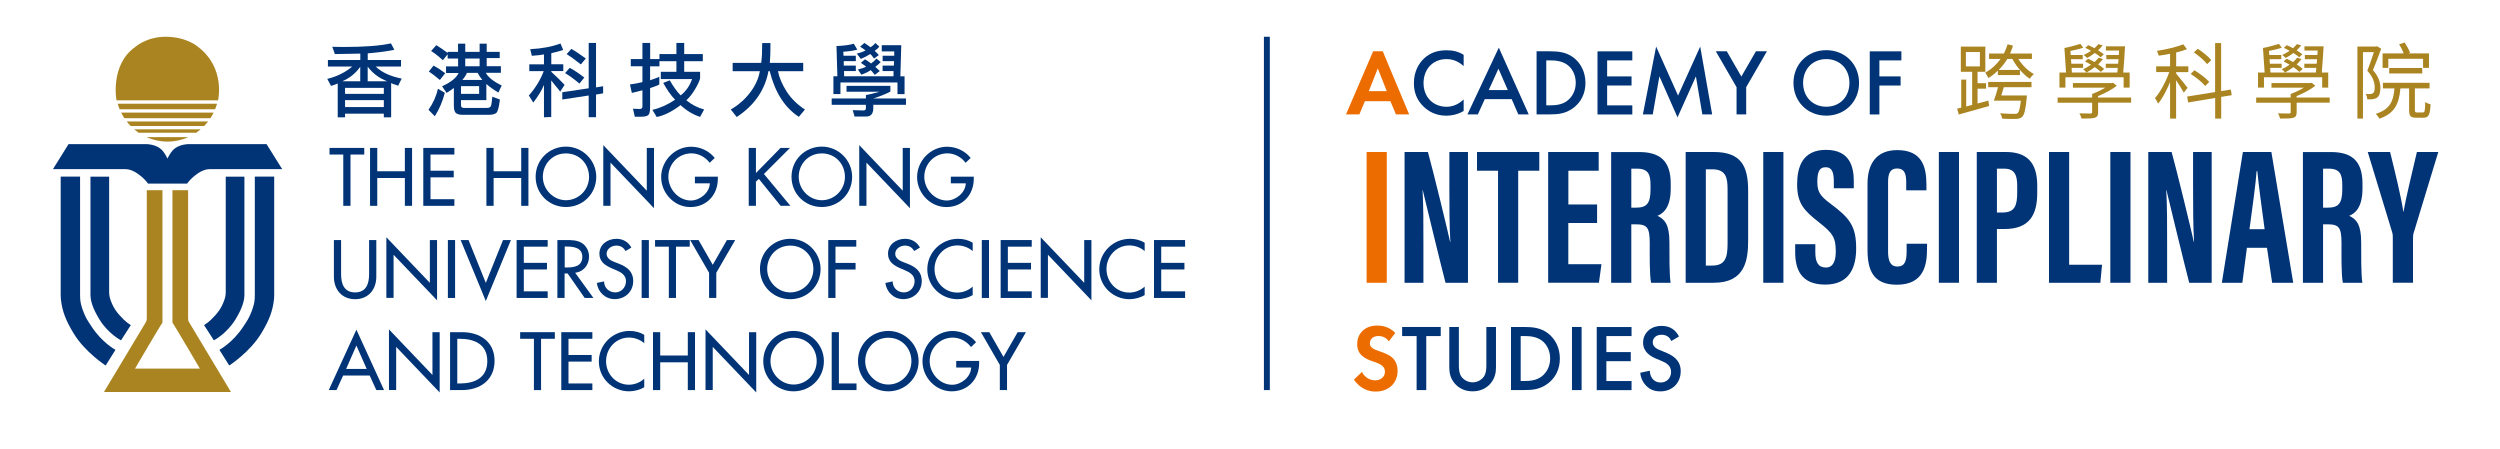 <?xml version="1.0" encoding="UTF-8"?>
<svg id="Layer_1" data-name="Layer 1" xmlns="http://www.w3.org/2000/svg" viewBox="0 0 423.05 76.01">
  <defs>
    <style>
      .cls-1 {
        fill: #ed6c00;
      }

      .cls-1, .cls-2, .cls-3 {
        stroke-width: 0px;
      }

      .cls-2 {
        fill: #003477;
      }

      .cls-3 {
        fill: #aa8420;
      }

      .cls-4 {
        fill: none;
        stroke: #003477;
        stroke-miterlimit: 10;
      }
    </style>
  </defs>
  <g>
    <g>
      <path class="cls-2" d="m66.19,14.06v5.79h-1.24v-.61h-6.56v.61h-1.24v-5.72c-.22.1-.6.24-1.13.41l-.64-1.19c1.62-.39,3.03-1.09,4.23-2.09h-4.12v-1.11h5.48v-1.08c-2,.05-3.43.08-4.3.08l-.44-1.23c.51.02,1.13.03,1.88.03,3.55,0,6.23-.2,8.05-.61l.57,1.09c-1.21.25-2.71.45-4.5.6v1.12h5.63v1.11h-4.29c1.01.98,2.48,1.66,4.4,2.04l-.59,1.21c-.18-.08-.37-.15-.59-.21-.21-.06-.41-.14-.59-.24Zm-8.27-.31h3.04v-2.45c-.77,1.1-1.79,1.92-3.04,2.45Zm7.03,1.12h-6.56v1.01h6.56v-1.01Zm-6.56,3.25h6.56v-1.17h-6.56v1.17Zm3.83-6.84v2.47h3.29c-1.36-.53-2.46-1.36-3.29-2.47Z"/>
      <path class="cls-2" d="m75.27,15.7c-.36,1.44-.93,2.77-1.69,3.97l-1.07-1.09c.78-1.11,1.32-2.3,1.6-3.56l1.16.68Zm-.83-2.16c-.72-.61-1.34-1.09-1.87-1.44l.8-1c.63.34,1.29.77,1.97,1.29l-.91,1.15Zm1.3-4.76h1.77v-1.39h1.22v1.39h2.43v-1.39h1.2v1.39h2.2v1.05h-2.2v1.37h2.4v1.12h-2.55c.36.72,1.25,1.44,2.69,2.15l-.57,1.19c-.82-.49-1.49-.97-2.03-1.45v2.73h-4.29v.85c0,.31.16.47.47.47h3.96c.37,0,.6-.14.67-.41.07-.28.14-.78.2-1.48l1.28.47c-.14,1.23-.33,1.98-.57,2.23-.23.24-.69.36-1.37.36h-4.32c-.57,0-.97-.11-1.2-.32-.22-.22-.33-.64-.33-1.24v-2.99c-.22.19-.63.47-1.23.84l-.76-1.12c1.48-.67,2.41-1.42,2.8-2.25h-2.13v-1.12h2.04v-1.33h-1.77v-.72l-.81,1.01c-.73-.67-1.39-1.19-1.99-1.56l.88-.99c.76.48,1.4.92,1.92,1.32v-.17Zm2.27,5.8v1.31h3.07v-1.31h-3.07Zm1.01-2.25c-.2.45-.46.85-.79,1.2h3.4c-.29-.33-.56-.73-.81-1.2h-1.8Zm-.29-2.43v1.31h2.43v-1.31h-2.43Z"/>
      <path class="cls-2" d="m92.07,9.21c-.47.09-1.16.17-2.07.23l-.28-1.12c1.99-.1,3.7-.42,5.13-.96l.45,1.09c-.64.22-1.31.4-2.01.55v1.88h2.03v1.15h-2.03v.12c.99.92,1.75,1.66,2.25,2.21l-.75,1.15c-.27-.37-.53-.71-.8-1.01-.23-.28-.47-.57-.71-.89v6.19l-1.23.05v-5.48c-.34.85-.94,1.85-1.81,2.99l-.75-1.2c1.12-1.27,1.96-2.64,2.52-4.12h-2.44v-1.15h2.48v-1.67Zm3.08,7.64v-1.24l4.47-.67v-7.67h1.24v7.52l1.2-.2v1.21l-1.2.2v3.83h-1.24v-3.67l-4.47.68Zm2.9-2.71c-.91-.76-1.72-1.36-2.43-1.77l.79-.89c.67.35,1.49.89,2.47,1.64l-.83,1.03Zm.24-3.24c-.99-.79-1.79-1.37-2.4-1.75l.8-.88c.58.32,1.39.86,2.44,1.63l-.84,1Z"/>
      <path class="cls-2" d="m111.58,11.22h-1.57v2.36c.71-.23,1.23-.43,1.56-.59v1.31c-.28.15-.8.36-1.56.61v3.27c0,.63-.09,1.05-.27,1.25-.19.21-.61.32-1.27.32h-1.05l-.31-1.35,1.16.04c.29,0,.44-.15.44-.44v-2.72c-.76.2-1.35.35-1.79.45l-.32-1.44c.77-.1,1.48-.23,2.11-.4v-2.68h-1.97v-1.21h1.97v-2.73h1.31v2.73h1.57v-.85h2.87v-1.88h1.32v1.88h3.15v1.21h-3.15v1.79h2.69v1.11c-.12.48-.41,1.11-.88,1.88-.46.77-.95,1.38-1.45,1.83.89.73,1.89,1.25,3.01,1.56l-.68,1.25c-1.17-.38-2.28-1.04-3.31-1.99-1.4,1.07-2.75,1.75-4.03,2.01l-.73-1.21c1.28-.29,2.56-.86,3.84-1.72-.68-.69-1.35-1.64-2.01-2.84l1.11-.44c.61,1.09,1.23,1.93,1.84,2.55.91-.72,1.55-1.64,1.93-2.76h-5.29v-1.23h2.64v-1.79h-2.87v.85Z"/>
      <path class="cls-2" d="m131.65,12.04c.2,1.08.69,2.22,1.44,3.41.76,1.19,1.8,2.22,3.12,3.09l-1.03,1.23c-2.4-1.57-4.04-4.15-4.93-7.73h-.21c-.6,3.21-2.39,5.8-5.37,7.76l-1.01-1.27c1.26-.72,2.35-1.67,3.25-2.84.9-1.17,1.45-2.39,1.67-3.64h-4.6v-1.41h4.83c.12-.81.17-1.93.17-3.35h1.4c0,1.53-.04,2.64-.11,3.35h5.65v1.41h-4.27Z"/>
      <path class="cls-2" d="m150.67,14.53v.97c-.78.42-1.75.8-2.89,1.16h5.53v1.08h-5.53v.55c0,.95-.4,1.43-1.21,1.43h-1.96l-.31-1.08,1.83.05c.27,0,.4-.13.4-.4v-.55h-5.79v-1.08h5.79v-.57c.61-.11,1.39-.3,2.33-.57h-5.61v-.99h7.43Zm1.18-.57h-9.63v1.96h-1.19v-3.01h.67l-.15-5.12c1.16-.04,2.13-.16,2.93-.39l.59.99c-.5.17-1.29.29-2.37.36l.04.68h2.08v.91h-2.04v.76h2.04v.92h-2l.03.89h8.35v-.89s-1.85,0-1.85,0v-.92h1.91l.03-.76h-1.93v-.91h1.96v-.73s-2.11,0-2.11,0v-1.05h3.3l-.15,5.27h.71v3.01h-1.2v-1.96Zm-4.62-4.8c-.44.28-.96.56-1.56.81l-.68-.89c.75-.2,1.24-.39,1.47-.55-.22-.18-.53-.39-.91-.63l.72-.63c.35.22.7.47,1.05.73.38-.26.65-.5.81-.72l.67.6c-.2.27-.46.51-.79.72.18.16.41.4.71.71l-.81.6c-.36-.51-.58-.76-.68-.76Zm.08,2.73c-.41.28-.93.53-1.56.75l-.57-.89c.61-.13,1.08-.29,1.39-.48-.18-.13-.48-.35-.89-.64l.69-.59c.17.11.32.21.47.29.17.12.36.25.56.41.27-.17.57-.44.92-.83l.71.6c-.33.33-.63.6-.91.8.26.22.51.46.76.71l-.85.65c-.41-.52-.64-.79-.71-.79Z"/>
    </g>
    <g>
      <path class="cls-2" d="m59.31,34.83h-1.22v-8.68h-2.33v-1.12h5.88v1.12h-2.33v8.68Z"/>
      <path class="cls-2" d="m68.51,28.98v-3.95h1.22v9.8h-1.22v-4.71h-4.67v4.71h-1.22v-9.8h1.22v3.95h4.67Z"/>
      <path class="cls-2" d="m71.63,25.03h5.26v1.12h-4.04v2.74h3.93v1.12h-3.93v3.7h4.04v1.12h-5.26v-9.8Z"/>
      <path class="cls-2" d="m88.2,28.98v-3.95h1.22v9.8h-1.22v-4.71h-4.67v4.71h-1.22v-9.8h1.22v3.95h4.67Z"/>
      <path class="cls-2" d="m100.9,29.92c0,2.91-2.3,5.11-5.13,5.11s-5.13-2.2-5.13-5.11,2.33-5.11,5.13-5.11,5.13,2.3,5.13,5.11Zm-1.22,0c0-2.16-1.61-3.96-3.91-3.96s-3.91,1.81-3.91,3.96,1.79,3.96,3.91,3.96,3.91-1.73,3.91-3.96Z"/>
      <path class="cls-2" d="m102.09,24.56l7.36,7.71v-7.24h1.22v10.2l-7.36-7.71v7.3h-1.22v-10.27Z"/>
      <path class="cls-2" d="m121.47,29.89v.39c0,2.69-1.9,4.76-4.64,4.76s-4.95-2.37-4.95-5.08,2.26-5.13,5.08-5.13c1.52,0,3.03.69,3.99,1.9l-.86.82c-.7-.96-1.89-1.6-3.08-1.6-2.2,0-3.91,1.78-3.91,3.98,0,2.05,1.69,4,3.81,4,1.52,0,3.16-1.31,3.21-2.91h-2.53v-1.12h3.89Z"/>
      <path class="cls-2" d="m132.08,25.03h1.6l-4.41,4.41,4.48,5.39h-1.65l-3.69-4.56-.49.47v4.09h-1.22v-9.8h1.22v4.25l4.16-4.25Z"/>
      <path class="cls-2" d="m144.2,29.92c0,2.91-2.3,5.11-5.13,5.11s-5.13-2.2-5.13-5.11,2.33-5.11,5.13-5.11,5.13,2.3,5.13,5.11Zm-1.22,0c0-2.16-1.61-3.96-3.91-3.96s-3.91,1.81-3.91,3.96,1.79,3.96,3.91,3.96,3.91-1.73,3.91-3.96Z"/>
      <path class="cls-2" d="m145.4,24.56l7.36,7.71v-7.24h1.22v10.2l-7.36-7.71v7.3h-1.22v-10.27Z"/>
      <path class="cls-2" d="m164.78,29.89v.39c0,2.69-1.9,4.76-4.64,4.76s-4.95-2.37-4.95-5.08,2.26-5.13,5.08-5.13c1.52,0,3.03.69,3.99,1.9l-.86.82c-.7-.96-1.89-1.6-3.08-1.6-2.2,0-3.91,1.78-3.91,3.98,0,2.05,1.69,4,3.81,4,1.52,0,3.16-1.31,3.21-2.91h-2.53v-1.12h3.89Z"/>
      <path class="cls-2" d="m57.72,40.62v5.78c0,1.6.48,3.08,2.37,3.08s2.37-1.48,2.37-3.08v-5.78h1.22v6.2c0,2.16-1.34,3.81-3.59,3.81s-3.59-1.65-3.59-3.81v-6.2h1.22Z"/>
      <path class="cls-2" d="m65.38,40.15l7.36,7.71v-7.24h1.22v10.2l-7.36-7.71v7.3h-1.22v-10.27Z"/>
      <path class="cls-2" d="m77.01,50.42h-1.22v-9.8h1.22v9.8Z"/>
      <path class="cls-2" d="m82.21,47.87l2.91-7.25h1.34l-4.25,10.32-4.26-10.32h1.34l2.92,7.25Z"/>
      <path class="cls-2" d="m87.42,40.62h5.26v1.12h-4.04v2.74h3.92v1.12h-3.92v3.7h4.04v1.12h-5.26v-9.8Z"/>
      <path class="cls-2" d="m100.42,50.42h-1.48l-2.89-4.15h-.51v4.15h-1.22v-9.8h1.48c.87,0,1.81.01,2.59.46.82.48,1.29,1.4,1.29,2.34,0,1.4-.94,2.57-2.35,2.74l3.09,4.26Zm-4.87-5.16h.39c1.25,0,2.6-.23,2.6-1.79s-1.46-1.75-2.66-1.75h-.32v3.55Z"/>
      <path class="cls-2" d="m105.86,42.48c-.36-.61-.83-.92-1.57-.92-.78,0-1.64.53-1.64,1.39,0,.77.75,1.17,1.37,1.4l.7.27c1.39.55,2.43,1.31,2.43,2.95,0,1.78-1.38,3.05-3.13,3.05-1.59,0-2.82-1.17-3.03-2.74l1.23-.26c-.01,1.08.85,1.86,1.9,1.86s1.81-.88,1.81-1.91-.85-1.51-1.69-1.86l-.68-.29c-1.12-.48-2.13-1.12-2.13-2.48,0-1.59,1.4-2.53,2.89-2.53,1.09,0,1.99.53,2.52,1.48l-.98.59Z"/>
      <path class="cls-2" d="m109.8,50.42h-1.22v-9.8h1.22v9.8Z"/>
      <path class="cls-2" d="m114.4,50.42h-1.22v-8.68h-2.33v-1.12h5.87v1.12h-2.33v8.68Z"/>
      <path class="cls-2" d="m116.81,40.62h1.4l2.4,4.19,2.4-4.19h1.4l-3.2,5.54v4.26h-1.22v-4.26l-3.2-5.54Z"/>
      <path class="cls-2" d="m138.86,45.52c0,2.91-2.3,5.11-5.13,5.11s-5.13-2.2-5.13-5.11,2.33-5.11,5.13-5.11,5.13,2.3,5.13,5.11Zm-1.22,0c0-2.16-1.61-3.96-3.91-3.96s-3.91,1.81-3.91,3.96,1.79,3.96,3.91,3.96,3.91-1.73,3.91-3.96Z"/>
      <path class="cls-2" d="m141.38,41.74v2.75h3.4v1.12h-3.4v4.81h-1.22v-9.8h4.74v1.12h-3.52Z"/>
      <path class="cls-2" d="m154.7,42.48c-.36-.61-.83-.92-1.57-.92-.78,0-1.64.53-1.64,1.39,0,.77.75,1.17,1.36,1.4l.7.27c1.39.55,2.43,1.31,2.43,2.95,0,1.78-1.38,3.05-3.13,3.05-1.59,0-2.82-1.17-3.03-2.74l1.24-.26c-.01,1.08.84,1.86,1.9,1.86s1.81-.88,1.81-1.91-.85-1.51-1.69-1.86l-.68-.29c-1.12-.48-2.13-1.12-2.13-2.48,0-1.59,1.4-2.53,2.89-2.53,1.09,0,1.99.53,2.52,1.48l-.98.59Z"/>
      <path class="cls-2" d="m164.6,42.49c-.7-.62-1.66-.96-2.59-.96-2.2,0-3.87,1.83-3.87,4s1.66,3.98,3.85,3.98c.96,0,1.88-.36,2.61-1.01v1.44c-.75.44-1.72.69-2.57.69-2.79,0-5.11-2.22-5.11-5.06s2.33-5.16,5.21-5.16c.86,0,1.73.21,2.47.66v1.42Z"/>
      <path class="cls-2" d="m167.36,50.42h-1.22v-9.8h1.22v9.8Z"/>
      <path class="cls-2" d="m169.33,40.62h5.26v1.12h-4.04v2.74h3.92v1.12h-3.92v3.7h4.04v1.12h-5.26v-9.8Z"/>
      <path class="cls-2" d="m176.11,40.15l7.36,7.71v-7.24h1.22v10.2l-7.36-7.71v7.3h-1.22v-10.27Z"/>
      <path class="cls-2" d="m193.7,42.49c-.7-.62-1.66-.96-2.59-.96-2.2,0-3.87,1.83-3.87,4s1.66,3.98,3.85,3.98c.96,0,1.88-.36,2.61-1.01v1.44c-.75.44-1.72.69-2.57.69-2.79,0-5.11-2.22-5.11-5.06s2.33-5.16,5.21-5.16c.86,0,1.73.21,2.47.66v1.42Z"/>
      <path class="cls-2" d="m195.28,40.62h5.26v1.12h-4.04v2.74h3.93v1.12h-3.93v3.7h4.04v1.12h-5.26v-9.8Z"/>
      <path class="cls-2" d="m58.06,63.55l-1.12,2.46h-1.31l4.68-10.22,4.68,10.22h-1.31l-1.12-2.46h-4.5Zm2.25-5.08l-1.74,3.96h3.48l-1.74-3.96Z"/>
      <path class="cls-2" d="m65.82,55.74l7.36,7.71v-7.24h1.22v10.2l-7.36-7.71v7.3h-1.22v-10.27Z"/>
      <path class="cls-2" d="m76.16,56.21h2.03c3,0,5.5,1.59,5.5,4.85s-2.44,4.95-5.54,4.95h-1.99v-9.8Zm1.22,8.68h.43c2.5,0,4.65-.94,4.65-3.78s-2.16-3.78-4.65-3.78h-.43v7.56Z"/>
      <path class="cls-2" d="m91.57,66.01h-1.22v-8.68h-2.33v-1.12h5.87v1.12h-2.33v8.68Z"/>
      <path class="cls-2" d="m94.98,56.21h5.26v1.12h-4.04v2.74h3.92v1.12h-3.92v3.7h4.04v1.12h-5.26v-9.8Z"/>
      <path class="cls-2" d="m109.02,58.08c-.7-.62-1.66-.96-2.59-.96-2.2,0-3.87,1.83-3.87,4s1.66,3.98,3.85,3.98c.96,0,1.89-.36,2.61-1.01v1.44c-.75.44-1.72.69-2.57.69-2.79,0-5.11-2.22-5.11-5.06s2.33-5.16,5.21-5.16c.86,0,1.73.21,2.47.66v1.42Z"/>
      <path class="cls-2" d="m116.39,60.16v-3.95h1.22v9.8h-1.22v-4.7h-4.67v4.7h-1.22v-9.8h1.22v3.95h4.67Z"/>
      <path class="cls-2" d="m119.39,55.74l7.36,7.71v-7.24h1.22v10.2l-7.36-7.71v7.3h-1.22v-10.27Z"/>
      <path class="cls-2" d="m139.42,61.11c0,2.91-2.3,5.11-5.13,5.11s-5.13-2.2-5.13-5.11,2.33-5.11,5.13-5.11,5.13,2.3,5.13,5.11Zm-1.22,0c0-2.16-1.61-3.96-3.91-3.96s-3.91,1.81-3.91,3.96,1.79,3.96,3.91,3.96,3.91-1.73,3.91-3.96Z"/>
      <path class="cls-2" d="m141.96,64.89h2.98v1.12h-4.2v-9.8h1.22v8.68Z"/>
      <path class="cls-2" d="m155.45,61.11c0,2.91-2.3,5.11-5.13,5.11s-5.13-2.2-5.13-5.11,2.33-5.11,5.13-5.11,5.13,2.3,5.13,5.11Zm-1.22,0c0-2.16-1.61-3.96-3.91-3.96s-3.91,1.81-3.91,3.96,1.79,3.96,3.91,3.96,3.91-1.73,3.91-3.96Z"/>
      <path class="cls-2" d="m165.69,61.07v.39c0,2.69-1.9,4.76-4.64,4.76s-4.95-2.37-4.95-5.08,2.26-5.13,5.08-5.13c1.52,0,3.03.69,3.99,1.9l-.86.82c-.7-.96-1.89-1.6-3.08-1.6-2.2,0-3.91,1.78-3.91,3.98,0,2.05,1.69,4,3.81,4,1.52,0,3.16-1.31,3.21-2.91h-2.53v-1.12h3.89Z"/>
      <path class="cls-2" d="m166.01,56.21h1.4l2.4,4.19,2.4-4.19h1.4l-3.2,5.54v4.26h-1.22v-4.26l-3.2-5.54Z"/>
    </g>
    <g>
      <path class="cls-3" d="m39.08,66.33l-7.03-11.71s-.22-.27-.22-.71v-.26s0-.6,0-.6v-20.86h-2.65v22.41c.22.22,4.64,7.77,4.64,7.77h-10.97s4.42-7.55,4.64-7.77v-22.41h-2.65v21.72c0,.44-.22.71-.22.71l-7.03,11.71h21.49Z"/>
      <g>
        <path class="cls-3" d="m36.9,16.98s1.32-5.48-3.4-9.06c0,0-1.89-1.7-5.48-1.7-3.21,0-5.1,1.7-5.1,1.7-4.34,3.02-3.21,9.06-3.21,9.06h17.18Z"/>
        <path class="cls-3" d="m20.25,18.49h16.15c.13-.31.23-.62.33-.94h-16.81c.09.32.2.64.33.94Z"/>
        <path class="cls-3" d="m36.15,19.06h-15.64c.16.33.34.64.54.94h14.56c.2-.3.38-.62.54-.94Z"/>
        <path class="cls-3" d="m22.1,21.32h12.45c.23-.24.45-.49.66-.76h-13.76c.2.26.42.52.66.76Z"/>
        <path class="cls-3" d="m23.45,22.46h9.76c.26-.18.5-.37.74-.57h-11.24c.24.2.48.39.74.57Z"/>
        <path class="cls-3" d="m24.8,23.21c1.08.48,2.27.75,3.53.75s2.45-.27,3.53-.75h-7.06Z"/>
      </g>
      <path class="cls-2" d="m45.08,24.39h-13.22s-1.23,0-2.2.67c-.76.52-1.29,1.72-1.32,1.78h0c-.03-.06-.56-1.26-1.32-1.78-.98-.67-2.2-.67-2.2-.67h-13.22l-2.64,4.23h12.11s.36,0,.58.04c.36.06.98.25,1.64.72.9.65,1.15.98,1.37,1.2.11.11.39.49.39.49h6.61s.28-.38.39-.49c.22-.22.47-.55,1.37-1.2.65-.47,1.28-.66,1.64-.72.22-.04.58-.04.58-.04h12.11l-2.64-4.23Z"/>
      <g>
        <g>
          <path class="cls-2" d="m10.27,29.9v20.1c0,.22.02.42.03.59.22,2.13.88,3.69,2.12,5.76,1.94,3.24,5.46,5.5,5.46,5.5l1.66-2.65s-2.26-1.2-4.05-3.95c-.36-.55-.72-1.06-.97-1.58-.23-.48-.41-.88-.55-1.3-.1-.3-.19-.58-.25-.83-.09-.37-.13-.65-.15-1,0-.12-.02-.62-.02-.62v-20.03h-3.28Z"/>
          <path class="cls-2" d="m15.31,29.9v20.03s0,.08.01.17c0,.1.02.24.03.36,0,.07.02.16.03.21.06.31.13.59.27,1,.23.68.63,1.49,1.2,2.42,1.48,2.4,3.63,3.5,3.63,3.5l1.66-2.58s-.55-.3-1.22-.95c-.44-.43-.97-.98-1.42-1.65-.44-.68-.71-1.37-.87-1.89-.13-.43-.15-.78-.16-1.01,0-.18,0-.29,0-.29v-19.33h-3.18Z"/>
        </g>
        <g>
          <path class="cls-2" d="m46.4,29.9v20.1c0,.22-.02.42-.03.59-.22,2.13-.88,3.69-2.12,5.76-1.94,3.24-5.46,5.5-5.46,5.5l-1.66-2.65s2.26-1.2,4.05-3.95c.36-.55.72-1.06.97-1.58.23-.48.41-.88.55-1.3.1-.3.19-.58.25-.83.09-.37.13-.65.15-1,0-.12.02-.62.02-.62v-20.03h3.28Z"/>
          <path class="cls-2" d="m41.36,29.9v20.03s0,.08-.01.17c0,.1-.02.24-.03.36,0,.07-.02.16-.03.21-.06.31-.13.59-.27,1-.23.68-.63,1.49-1.2,2.42-1.48,2.4-3.63,3.5-3.63,3.5l-1.66-2.58s.55-.3,1.22-.95c.44-.43.97-.98,1.42-1.65.44-.68.71-1.37.87-1.89.13-.43.15-.78.16-1.01,0-.18,0-.29,0-.29v-19.33h3.18Z"/>
        </g>
      </g>
    </g>
  </g>
  <line class="cls-4" x1="214.38" y1="6.22" x2="214.38" y2="66.01"/>
  <g>
    <g>
      <path class="cls-1" d="m234.67,25.72v22.13h-3.41v-22.13h3.41Z"/>
      <path class="cls-2" d="m237.68,47.85v-22.13h3.95c.88,3.12,3.52,14.05,3.76,15.22h.04c-.16-2.72-.17-5.83-.17-9.47v-5.75h3.15v22.13h-3.8c-.7-2.64-3.64-14.78-3.86-15.71h-.03c.16,2.68.15,5.68.15,9.66v6.05h-3.18Z"/>
      <path class="cls-2" d="m253.49,28.89h-3.55v-3.17h10.54v3.17h-3.57v18.96h-3.41v-18.96Z"/>
      <path class="cls-2" d="m270.25,37.74h-4.86v6.97h5.61l-.43,3.14h-8.59v-22.13h8.55v3.17h-5.13v5.71h4.86v3.14Z"/>
      <path class="cls-2" d="m276.05,37.96v9.9h-3.41v-22.13h4.73c3.37,0,5.35,1.35,5.35,5.33v.84c0,3.4-1.4,4.27-2.25,4.62,1.29.61,2.03,1.54,2.03,4.54,0,1.86-.03,5.46.2,6.8h-3.3c-.29-1.34-.23-4.97-.23-6.58,0-2.7-.35-3.32-2.33-3.32h-.79Zm0-2.82h.78c1.81,0,2.47-.68,2.47-3.09v-.76c0-1.71-.35-2.75-2.29-2.75h-.96v6.6Z"/>
      <path class="cls-2" d="m285.25,25.72h4.73c4.7,0,5.84,2.43,5.84,6.54v8.49c0,3.38-.58,7.1-5.84,7.1h-4.73v-22.13Zm3.41,19.22h1.09c2.24,0,2.59-1.44,2.59-3.73v-9.22c0-2.04-.36-3.34-2.61-3.34h-1.07v16.29Z"/>
      <path class="cls-2" d="m301.79,25.72v22.13h-3.41v-22.13h3.41Z"/>
      <path class="cls-2" d="m307.19,41.34v1.37c0,1.65.49,2.56,1.79,2.56s1.67-1.26,1.67-2.7c0-2.38-.51-3.12-2.89-4.99-2.38-1.88-3.65-3.08-3.65-6.36,0-2.92.88-5.86,4.88-5.86,4.08,0,4.71,2.92,4.71,5.32v1.18h-3.38v-1.09c0-1.54-.26-2.47-1.39-2.47s-1.4.96-1.4,2.43c0,1.56.3,2.33,2.24,3.75,3.31,2.45,4.33,3.87,4.33,7.57,0,3.14-1.1,6.11-5.23,6.11s-5.09-2.61-5.09-5.52v-1.31h3.41Z"/>
      <path class="cls-2" d="m326.09,41.24v.86c0,2.53-.42,6.08-5.1,6.08-4.1,0-4.97-2.56-4.97-5.94v-11.16c0-3.41,1.55-5.68,5.03-5.68,4.15,0,4.94,2.75,4.94,5.82v.99h-3.42v-1.39c0-1.47-.34-2.31-1.53-2.31s-1.54.81-1.54,2.32v11.7c0,1.44.29,2.57,1.58,2.57s1.56-.97,1.56-2.62v-1.24h3.45Z"/>
      <path class="cls-2" d="m331.5,25.72v22.13h-3.41v-22.13h3.41Z"/>
      <path class="cls-2" d="m334.51,25.72h4.92c3.51,0,5.31,1.74,5.31,5.65v1.3c0,3.65-1.3,6.08-5.5,6.08h-1.32v9.1h-3.41v-22.13Zm3.41,10.24h.94c2.13,0,2.49-1.24,2.49-3.4v-1.09c0-1.61-.29-2.93-2.19-2.93h-1.24v7.42Z"/>
      <path class="cls-2" d="m346.73,25.72h3.41v19.08h5.57l-.29,3.05h-8.69v-22.13Z"/>
      <path class="cls-2" d="m360.52,25.72v22.13h-3.41v-22.13h3.41Z"/>
      <path class="cls-2" d="m363.53,47.85v-22.13h3.95c.88,3.12,3.52,14.05,3.76,15.22h.04c-.16-2.72-.17-5.83-.17-9.47v-5.75h3.15v22.13h-3.8c-.7-2.64-3.64-14.78-3.86-15.71h-.03c.16,2.68.15,5.68.15,9.66v6.05h-3.18Z"/>
      <path class="cls-2" d="m380.22,41.93l-.77,5.92h-3.47l3.56-22.13h4.82l3.7,22.13h-3.57l-.87-5.92h-3.4Zm3-3.14c-.51-3.76-.99-7.33-1.24-9.83h-.12c-.1,1.82-.76,6.56-1.2,9.83h2.57Z"/>
      <path class="cls-2" d="m393.11,37.96v9.9h-3.41v-22.13h4.73c3.37,0,5.35,1.35,5.35,5.33v.84c0,3.4-1.4,4.27-2.25,4.62,1.29.61,2.03,1.54,2.03,4.54,0,1.86-.03,5.46.2,6.8h-3.3c-.29-1.34-.23-4.97-.23-6.58,0-2.7-.35-3.32-2.33-3.32h-.79Zm0-2.82h.78c1.81,0,2.47-.68,2.47-3.09v-.76c0-1.71-.35-2.75-2.29-2.75h-.96v6.6Z"/>
      <path class="cls-2" d="m404.91,47.85v-7.84c0-.29-.03-.45-.12-.75l-4.12-13.54h3.78c.89,3.59,1.9,7.72,2.24,10.13h.03c.46-2.62,1.45-6.6,2.27-10.13h3.62l-4.21,13.83c-.03.16-.07.38-.07.84v7.45h-3.41Z"/>
    </g>
    <g>
      <path class="cls-1" d="m235.28,17.12h-4.31l-.94,2.24h-2.26l4.59-10.68h1.63l4.47,10.68h-2.24l-.94-2.24Zm-.61-1.7l-1.52-3.84-1.52,3.84h3.04Z"/>
      <path class="cls-2" d="m247.68,11.18c-1.18-1.07-2.29-1.18-2.9-1.18-2.32,0-3.89,1.71-3.89,4.07s1.63,4,3.91,4c1.28,0,2.27-.66,2.88-1.23v1.94c-1.07.64-2.19.8-2.93.8-1.94,0-3.15-.88-3.78-1.47-1.25-1.17-1.71-2.53-1.71-4.03,0-1.97.82-3.33,1.71-4.18,1.1-1.04,2.38-1.39,3.86-1.39.98,0,1.92.18,2.85.77v1.92Z"/>
      <path class="cls-2" d="m255.81,16.78h-4.56l-1.17,2.58h-1.76l5.31-11.3,5.06,11.3h-1.76l-1.12-2.58Zm-.66-1.54l-1.58-3.62-1.65,3.62h3.23Z"/>
      <path class="cls-2" d="m262.27,8.68c1.49,0,2.79.16,3.97,1.04,1.3.98,2.05,2.53,2.05,4.31s-.74,3.31-2.15,4.31c-1.25.88-2.42,1.02-3.91,1.02h-2.21v-10.68h2.24Zm-.61,9.14h.7c.8,0,1.91-.06,2.83-.75.74-.56,1.46-1.58,1.46-3.04s-.67-2.51-1.44-3.07c-.93-.67-2.07-.74-2.85-.74h-.7v7.6Z"/>
      <path class="cls-2" d="m276.22,10.22h-4.26v2.71h4.13v1.54h-4.13v3.36h4.26v1.54h-5.89v-10.68h5.89v1.54Z"/>
      <path class="cls-2" d="m278.01,19.36l2.24-11.48,3.71,8.29,3.75-8.29,2.02,11.48h-1.66l-1.09-6.43-3.11,6.93-3.07-6.95-1.12,6.45h-1.66Z"/>
      <path class="cls-2" d="m293.86,14.75l-3.51-6.07h1.86l2.46,4.27,2.47-4.27h1.86l-3.51,6.07v4.61h-1.63v-4.61Z"/>
      <path class="cls-2" d="m314.59,14.03c0,3.14-2.35,5.54-5.55,5.54s-5.55-2.4-5.55-5.54,2.35-5.54,5.55-5.54,5.55,2.4,5.55,5.54Zm-1.63,0c0-2.37-1.63-4.03-3.92-4.03s-3.92,1.67-3.92,4.03,1.63,4.03,3.92,4.03,3.92-1.66,3.92-4.03Z"/>
      <path class="cls-2" d="m321.74,10.22h-3.71v2.71h3.59v1.54h-3.59v4.9h-1.63v-10.68h5.35v1.54Z"/>
      <path class="cls-3" d="m336.47,17.03l.13.91-5.14,1.44-.27-.99.69-.17v-4.75h.84v4.55l1.01-.27v-5.6h-1.92v-4.26h4.15v4.26h-1.32v1.93h1.44v.92h-1.44v2.51l1.83-.49Zm-3.8-5.79h2.37v-2.44h-2.37v2.44Zm8.87-1.27c.64,1.04,1.65,2.04,2.63,2.56-.21.18-.53.53-.69.8-.56-.36-1.15-.9-1.67-1.5v.87h-3.73v-.74c-.49.46-1.02.9-1.6,1.25-.1-.21-.38-.7-.53-.91,1.02-.57,1.89-1.36,2.59-2.33h-1.95v-.91h2.51c.24-.48.46-1.01.63-1.57l.91.24c-.14.46-.31.91-.5,1.33h3.7v.91h-2.31Zm-5.1,3.89h7.33v.9h-4.69c-.14.46-.28.95-.42,1.39h4.33s-.01.28-.03.43c-.2,1.98-.39,2.83-.77,3.18-.28.28-.6.35-1.12.36-.42.03-1.32.01-2.26-.04-.03-.28-.18-.64-.36-.91.97.08,1.97.1,2.34.1.29,0,.48,0,.62-.11.24-.2.41-.81.56-2.13h-4.57c.24-.63.5-1.51.71-2.27h-1.67v-.9Zm5.38-2.03c-.52-.57-.95-1.22-1.29-1.86h-.85c-.42.7-.91,1.32-1.46,1.86h3.6Z"/>
      <path class="cls-3" d="m360.64,17.37h-5.6v1.61c0,.55-.11.78-.55.94-.45.15-1.15.14-2.25.14-.06-.27-.22-.62-.36-.88.87.03,1.65.03,1.86.03.24-.01.29-.06.29-.25v-1.58h-5.84v-.88h5.84v-.6c.74-.27,1.55-.66,2.23-1.06h-5.48v-.78h6.58l.21-.06.63.52c-.87.67-2.06,1.29-3.17,1.74v.25h5.6v.88Zm-11.15-2.55h-.99v-2.54h1.12l-.28-4.16c.81-.14,2.02-.48,2.7-.69l.48.64c-.62.22-1.44.41-2.17.55l.06.69h2.03v.71h-1.99l.06.76h1.99v.71h-1.95l.06.79h7.68c.03-.25.06-.5.08-.79h-2.03v-.71h2.09l.07-.76h-2.07v-.71h2.12l.04-.76h-2.23v-.71h3.24c-.07,1.39-.2,3.19-.31,4.44h1.09v2.54h-1.02v-1.74h-9.85v1.74Zm6-2.65c-.24-.25-.6-.52-1.01-.81-.46.36-.94.66-1.4.91-.1-.14-.39-.41-.57-.55.46-.21.91-.48,1.33-.77-.34-.21-.69-.39-1.01-.55l.52-.46c.35.15.71.36,1.08.56.25-.22.5-.48.7-.74l.73.24c-.24.31-.5.6-.81.9.39.25.76.52,1.01.77l-.56.5Zm-.03-2.49c-.22-.21-.59-.48-.97-.71-.43.32-.87.62-1.3.84-.11-.13-.41-.38-.59-.5.43-.2.85-.45,1.25-.71-.32-.2-.67-.36-.98-.5l.5-.46c.34.14.69.32,1.05.52.25-.22.48-.46.66-.69l.73.2c-.22.29-.48.57-.77.85.38.24.71.46.97.66l-.55.52Z"/>
      <path class="cls-3" d="m369.54,15.67c-.24-.46-.83-1.37-1.3-2.09v6.49h-1.02v-6.19c-.57,1.4-1.3,2.79-2.03,3.66-.1-.28-.35-.7-.52-.94.88-1,1.86-2.79,2.41-4.4h-2.21v-.98h2.35v-2.12c-.64.13-1.3.24-1.92.32-.06-.22-.2-.59-.31-.81,1.57-.25,3.4-.66,4.46-1.12l.63.83c-.52.21-1.16.41-1.83.56v2.34h2.06v.98h-2.06v.25c.43.49,1.64,2.03,1.93,2.41l-.63.81Zm6.33.74v3.66h-1.02v-3.49l-4.57.76-.17-1,4.73-.76V7.29h1.02v8.12l1.64-.25.15.95-1.79.29Zm-2.7-1.86c-.5-.62-1.58-1.48-2.47-2.04l.64-.62c.9.55,1.99,1.37,2.51,1.97l-.69.69Zm.31-3.7c-.43-.59-1.4-1.41-2.23-1.99l.66-.6c.84.53,1.82,1.33,2.28,1.92l-.71.67Z"/>
      <path class="cls-3" d="m394.24,17.37h-5.6v1.61c0,.55-.11.78-.55.94-.45.15-1.15.14-2.25.14-.06-.27-.22-.62-.36-.88.87.03,1.65.03,1.86.03.24-.01.29-.06.29-.25v-1.58h-5.84v-.88h5.84v-.6c.74-.27,1.55-.66,2.23-1.06h-5.48v-.78h6.58l.21-.06.63.52c-.87.67-2.06,1.29-3.17,1.74v.25h5.6v.88Zm-11.15-2.55h-.99v-2.54h1.12l-.28-4.16c.81-.14,2.02-.48,2.7-.69l.48.64c-.62.22-1.44.41-2.17.55l.06.69h2.03v.71h-1.99l.06.76h1.99v.71h-1.95l.06.79h7.68c.03-.25.06-.5.08-.79h-2.03v-.71h2.09l.07-.76h-2.07v-.71h2.12l.04-.76h-2.23v-.71h3.24c-.07,1.39-.2,3.19-.31,4.44h1.09v2.54h-1.02v-1.74h-9.85v1.74Zm6-2.65c-.24-.25-.6-.52-1.01-.81-.46.36-.94.66-1.4.91-.1-.14-.39-.41-.57-.55.46-.21.91-.48,1.33-.77-.34-.21-.69-.39-1.01-.55l.52-.46c.35.15.71.36,1.08.56.25-.22.5-.48.7-.74l.73.24c-.24.31-.5.6-.81.9.39.25.76.52,1.01.77l-.56.5Zm-.03-2.49c-.22-.21-.59-.48-.97-.71-.43.32-.87.62-1.3.84-.11-.13-.41-.38-.59-.5.43-.2.85-.45,1.25-.71-.32-.2-.67-.36-.98-.5l.5-.46c.34.14.69.32,1.05.52.25-.22.48-.46.66-.69l.73.2c-.22.29-.48.57-.77.85.38.24.71.46.97.66l-.55.52Z"/>
      <path class="cls-3" d="m402.95,8.23c-.42,1.15-.92,2.51-1.4,3.63,1.02,1.15,1.26,2.16,1.26,3.03,0,.74-.17,1.36-.55,1.62-.2.15-.45.24-.73.27-.28.04-.63.04-.94.03-.01-.27-.1-.66-.27-.92.32.03.59.04.81.01.17-.01.32-.04.43-.13.22-.15.29-.55.29-.98,0-.76-.25-1.71-1.25-2.82.39-1.01.81-2.21,1.11-3.15h-1.85v11.25h-.94V7.87h3.17l.17-.04.67.41Zm7.06,10.79c.31,0,.36-.24.39-1.76.22.17.62.34.9.38-.08,1.82-.35,2.28-1.19,2.28h-1.23c-.98,0-1.21-.29-1.21-1.29v-3.67h-1.47c-.24,2.56-.91,4.2-3.56,5.13-.11-.25-.39-.63-.6-.83,2.41-.76,2.97-2.13,3.15-4.3h-1.95v-.95h7.89v.95h-2.48v3.66c0,.35.06.41.36.41h1Zm-5.86-7.54h-.97v-2.44h3.56c-.15-.48-.46-1.08-.76-1.54l.94-.31c.36.55.74,1.27.91,1.74l-.29.11h3.49v2.44h-1v-1.53h-5.88v1.53Zm.15.95v-.92h5.59v.92h-5.59Z"/>
    </g>
    <g>
      <path class="cls-1" d="m235.03,57.77c-.62-.83-1.36-.91-1.75-.91-1.12,0-1.47.7-1.47,1.25,0,.26.08.5.34.72.26.24.61.37,1.28.61.83.29,1.62.58,2.16,1.07.48.43.91,1.15.91,2.24,0,2.08-1.5,3.51-3.71,3.51-1.97,0-3.12-1.2-3.68-2.02l1.36-1.3c.51,1.04,1.49,1.42,2.24,1.42.94,0,1.65-.58,1.65-1.47,0-.38-.13-.69-.42-.96-.4-.37-1.04-.58-1.65-.78-.56-.19-1.23-.45-1.78-.93-.35-.3-.85-.9-.85-1.99,0-1.57,1.06-3.14,3.43-3.14.67,0,1.94.13,3.02,1.25l-1.09,1.42Z"/>
      <path class="cls-2" d="m241.35,56.87v9.14h-1.63v-9.14h-2.45v-1.54h6.53v1.54h-2.45Z"/>
      <path class="cls-2" d="m246.87,55.33v6.43c0,.58.02,1.28.34,1.84.32.54,1.04,1.1,1.99,1.1s1.66-.56,1.98-1.1c.32-.56.34-1.26.34-1.84v-6.43h1.63v6.87c0,.85-.18,1.87-.99,2.77-.56.61-1.5,1.25-2.96,1.25s-2.4-.64-2.96-1.25c-.82-.9-.99-1.92-.99-2.77v-6.87h1.63Z"/>
      <path class="cls-2" d="m257.94,55.33c1.49,0,2.79.16,3.97,1.04,1.3.98,2.05,2.53,2.05,4.31s-.74,3.31-2.15,4.31c-1.25.88-2.42,1.02-3.91,1.02h-2.21v-10.68h2.24Zm-.61,9.14h.7c.8,0,1.91-.06,2.83-.75.74-.56,1.46-1.59,1.46-3.04s-.67-2.51-1.44-3.07c-.93-.67-2.07-.74-2.85-.74h-.7v7.6Z"/>
      <path class="cls-2" d="m267.64,55.33v10.68h-1.63v-10.68h1.63Z"/>
      <path class="cls-2" d="m276.09,56.87h-4.26v2.71h4.13v1.54h-4.13v3.36h4.26v1.54h-5.89v-10.68h5.89v1.54Z"/>
      <path class="cls-2" d="m282.81,57.7c-.1-.24-.24-.46-.48-.67-.34-.27-.69-.38-1.15-.38-.99,0-1.5.59-1.5,1.28,0,.32.11.88,1.15,1.3l1.07.43c1.97.8,2.51,1.92,2.51,3.14,0,2.03-1.44,3.43-3.44,3.43-1.23,0-1.97-.46-2.51-1.07-.58-.64-.83-1.34-.9-2.08l1.62-.35c0,.53.19,1.02.45,1.36.3.38.75.64,1.39.64.99,0,1.76-.72,1.76-1.79s-.83-1.54-1.54-1.83l-1.02-.43c-.88-.37-2.18-1.1-2.18-2.71,0-1.44,1.12-2.82,3.12-2.82,1.15,0,1.81.43,2.14.72.29.26.59.62.82,1.07l-1.31.77Z"/>
    </g>
  </g>
</svg>